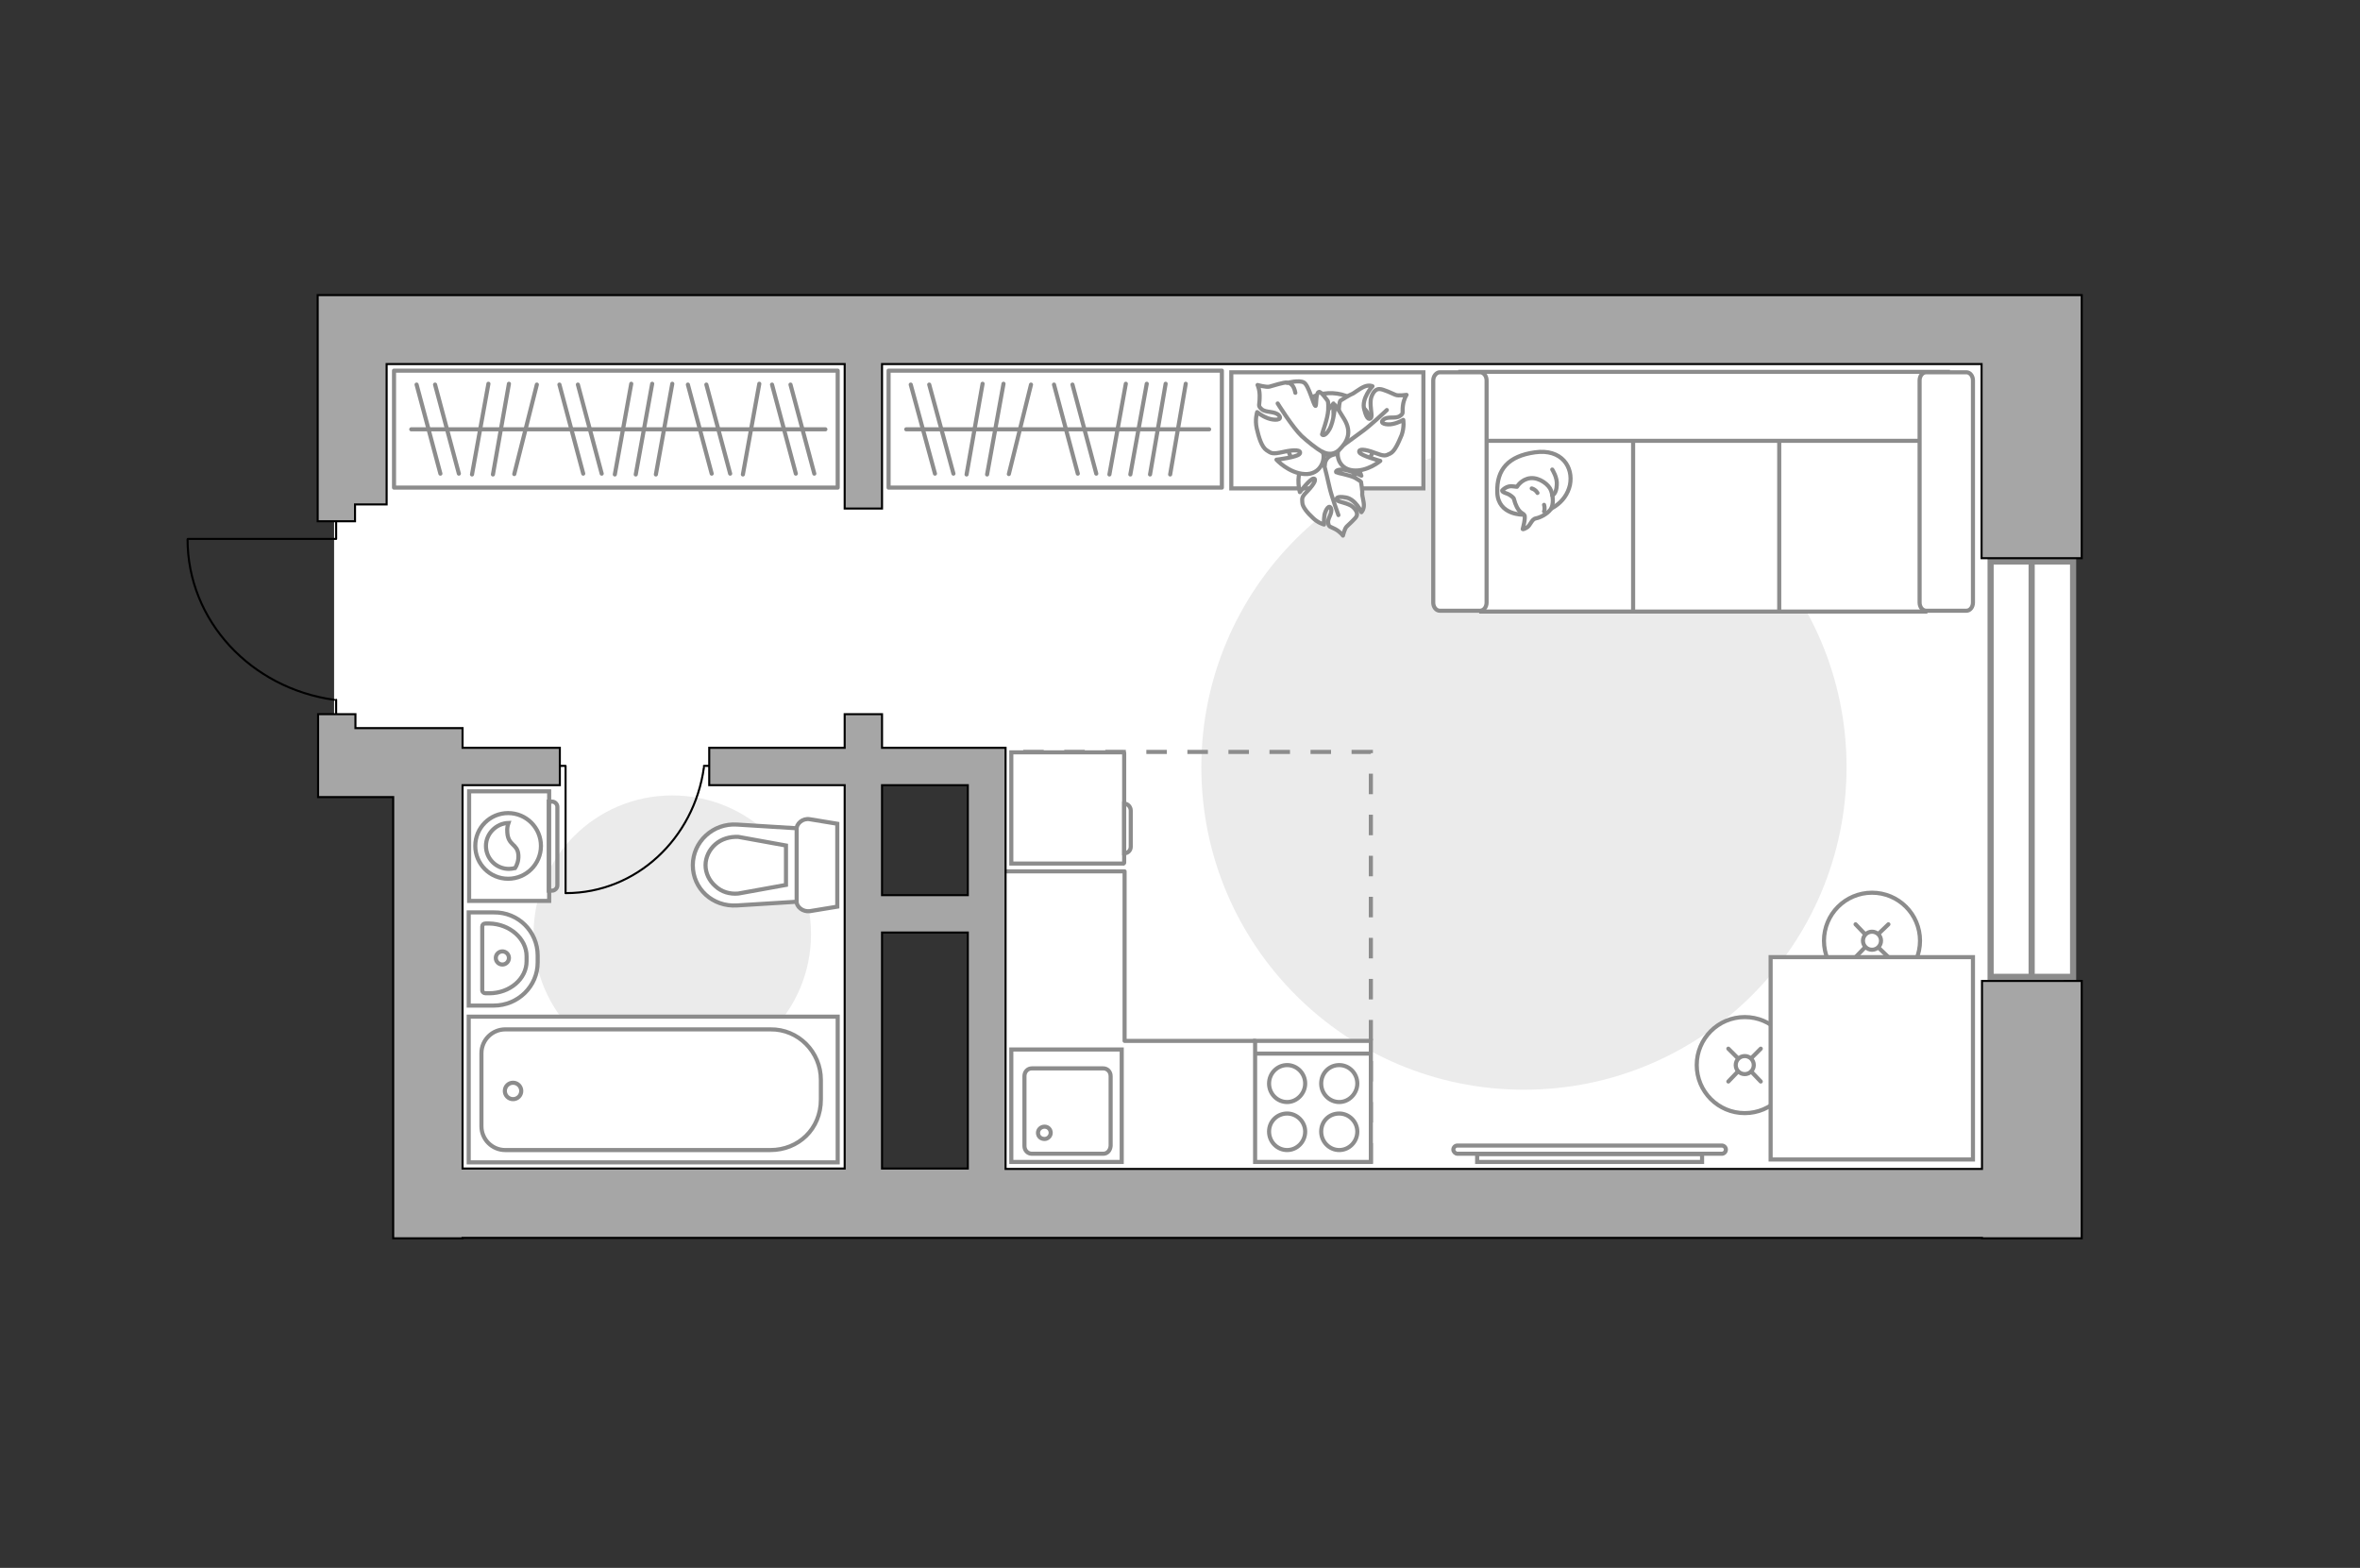 <?xml version="1.0" encoding="utf-8"?>
<!-- Generator: Adobe Illustrator 25.2.1, SVG Export Plug-In . SVG Version: 6.00 Build 0)  -->
<svg version="1.1" id="Слой_1" xmlns="http://www.w3.org/2000/svg" xmlns:xlink="http://www.w3.org/1999/xlink" x="0px" y="0px"
	 viewBox="0 0 575 382" style="enable-background:new 0 0 575 382;" xml:space="preserve">
<rect x="0" y="0" width="575" height="382" fill="#333333" stroke="none"/>
<style type="text/css">
	.st0{fill:#FFFFFF;}
	.st1{fill:#EBEBEB;}
	.st2{fill:#FFFFFF;stroke:#8C8C8C;stroke-miterlimit:10;}
	.st3{fill:#FFFFFF;stroke:#8C8C8C;stroke-linecap:round;stroke-miterlimit:10;}
	.st4{fill:none;stroke:#8C8C8C;stroke-linecap:round;stroke-miterlimit:10;}
	.st5{fill:#FFFFFF;stroke:#8C8C8C;stroke-linecap:round;stroke-linejoin:round;stroke-miterlimit:10;}
	.st6{fill:none;stroke:#8C8C8C;stroke-linecap:round;stroke-linejoin:round;stroke-miterlimit:10;}
	.st7{fill:none;stroke:#000000;stroke-width:0.5;stroke-linecap:round;stroke-linejoin:round;stroke-miterlimit:10;}
	.st8{fill:#FFFFFF;stroke:#8C8C8C;stroke-width:1.5;stroke-linecap:round;stroke-miterlimit:10;}
	.st9{fill:none;stroke:#8C8C8C;stroke-width:1.5;stroke-linecap:round;stroke-miterlimit:10;}
	.st10{fill-rule:evenodd;clip-rule:evenodd;fill:#FFFFFF;fill-opacity:0.1;stroke:#8C8C8C;stroke-miterlimit:10;}
	.st11{fill:none;stroke:#8C8C8C;stroke-miterlimit:10;stroke-dasharray:5,5;}
	.st12{fill:#A6A6A6;stroke:#000000;stroke-width:0.5;stroke-miterlimit:10;}
</style>
<g id="bg_1_">
	<rect x="240.5" y="80.3" class="st0" width="262.3" height="213"/>
	<rect x="81.4" y="80.3" class="st0" width="242.1" height="106.5"/>
	<rect x="101.7" y="167.2" class="st0" width="108.6" height="125.9"/>
</g>
<g id="furniture_1_">
	<path id="Vector_1_" class="st1" d="M371.3,265.5c43.4,0,78.6-35.2,78.6-78.6s-35.2-78.6-78.6-78.6s-78.6,35.2-78.6,78.6
		S327.9,265.5,371.3,265.5z"/>
	<path id="Vector_5_" class="st1" d="M163.8,261.4c18.7,0,33.8-15.1,33.8-33.8s-15.1-33.8-33.8-33.8c-18.7,0-33.8,15.1-33.8,33.8
		S145,261.4,163.8,261.4z"/>
	<g>
		<path id="Vector_8_1_" class="st2" d="M273.9,210.2v-26.7c0-0.1-0.1-0.2-0.2-0.2h-27.3v27.1h27.3
			C273.8,210.3,273.9,210.3,273.9,210.2z"/>
		<path id="Vector_9_1_" class="st2" d="M273.9,195.8v12.1c0.9,0,1.6-0.7,1.6-1.6v-8.8C275.5,196.6,274.8,195.8,273.9,195.8z"/>
	</g>
	<g>
		<circle class="st3" cx="425.1" cy="259.5" r="11.7"/>
		<line class="st4" x1="429" y1="255.5" x2="426.7" y2="257.8"/>
		<circle class="st3" cx="425.1" cy="259.5" r="2.2"/>
		<line class="st4" x1="423.4" y1="261.1" x2="421.1" y2="263.5"/>
		<line class="st4" x1="429" y1="263.5" x2="426.7" y2="261.1"/>
		<line class="st4" x1="423.4" y1="257.8" x2="421.1" y2="255.5"/>
	</g>
	<g>
		<circle class="st3" cx="456.1" cy="229.2" r="11.7"/>
		<line class="st4" x1="460.1" y1="225.2" x2="457.7" y2="227.5"/>
		<circle class="st3" cx="456.1" cy="229.2" r="2.2"/>
		<line class="st4" x1="454.4" y1="230.8" x2="452.1" y2="233.2"/>
		<line class="st4" x1="460.1" y1="233.2" x2="457.7" y2="230.9"/>
		<line class="st4" x1="454.4" y1="227.6" x2="452.1" y2="225.2"/>
	</g>
	<g>
		<rect x="96" y="90.3" class="st5" width="108.1" height="28.5"/>
		<line class="st6" x1="149.8" y1="115.6" x2="153.8" y2="93.5"/>
		<line class="st6" x1="181" y1="115.6" x2="185" y2="93.5"/>
		<line class="st6" x1="154.9" y1="115.6" x2="158.9" y2="93.5"/>
		<line class="st6" x1="159.8" y1="115.6" x2="163.8" y2="93.5"/>
		<line class="st6" x1="142.1" y1="115.4" x2="136.3" y2="93.7"/>
		<line class="st6" x1="146.6" y1="115.4" x2="140.8" y2="93.7"/>
		<line class="st6" x1="115" y1="115.6" x2="119" y2="93.5"/>
		<line class="st6" x1="120.1" y1="115.6" x2="124" y2="93.5"/>
		<line class="st6" x1="107.3" y1="115.4" x2="101.5" y2="93.7"/>
		<line class="st6" x1="111.8" y1="115.4" x2="106" y2="93.7"/>
		<line class="st6" x1="173.4" y1="115.4" x2="167.6" y2="93.7"/>
		<line class="st6" x1="177.9" y1="115.4" x2="172.1" y2="93.7"/>
		<line class="st6" x1="125.3" y1="115.5" x2="130.8" y2="93.7"/>
		<line class="st6" x1="193.9" y1="115.4" x2="188.1" y2="93.7"/>
		<line class="st6" x1="198.4" y1="115.4" x2="192.6" y2="93.7"/>
		<line class="st6" x1="100.2" y1="104.6" x2="201.1" y2="104.6"/>
	</g>
	<g>
		<rect x="216.5" y="90.3" class="st5" width="81.2" height="28.5"/>
		<line class="st6" x1="270.3" y1="115.6" x2="274.3" y2="93.5"/>
		<line class="st6" x1="275.4" y1="115.6" x2="279.4" y2="93.5"/>
		<line class="st6" x1="280.2" y1="115.6" x2="284" y2="93.5"/>
		<line class="st6" x1="285.1" y1="115.6" x2="288.9" y2="93.5"/>
		<line class="st6" x1="262.6" y1="115.4" x2="256.8" y2="93.7"/>
		<line class="st6" x1="267.1" y1="115.4" x2="261.3" y2="93.7"/>
		<line class="st6" x1="235.5" y1="115.6" x2="239.4" y2="93.5"/>
		<line class="st6" x1="240.5" y1="115.6" x2="244.5" y2="93.5"/>
		<line class="st6" x1="227.8" y1="115.4" x2="221.9" y2="93.7"/>
		<line class="st6" x1="232.3" y1="115.4" x2="226.4" y2="93.7"/>
		<line class="st6" x1="245.8" y1="115.5" x2="251.2" y2="93.7"/>
		<line class="st6" x1="220.8" y1="104.6" x2="294.6" y2="104.6"/>
	</g>
	<g>
		<polyline class="st7" points="137.8,217.6 137.8,186.6 132.8,186.6 		"/>
		<line class="st7" x1="176.1" y1="186.6" x2="171.5" y2="186.6"/>
		<path class="st7" d="M171.5,187c-2.4,17.3-16.5,30.6-33.6,30.6"/>
	</g>
	<g>
		<path class="st2" d="M419.5,281.1c0.6,0,1-0.5,1-1c0-0.6-0.5-1-1-1h-64.4c-0.6,0-1,0.5-1,1s0.5,1,1,1H419.5z"/>
		<rect x="359.9" y="281.2" class="st2" width="54.8" height="1.9"/>
	</g>
	<polyline class="st6" points="305.8,253.6 274,253.6 274,212.3 240.4,212.3 	"/>
	<g>
		<path id="Vector_54_4_" class="st2" d="M469.1,90.7h-37V149h37C469.1,149,469.1,90.7,469.1,90.7z"/>
		<path id="Vector_55_4_" class="st2" d="M433.5,90.7h-37V149h37V90.7z"/>
		<path id="Vector_56_5_" class="st2" d="M397.9,90.7h-37V149h37V90.7z"/>
		<path id="Vector_57_4_" class="st2" d="M471,107.4l3.5-16.8H355.8v16.8H471z"/>
		<path id="Vector_58_4_" class="st2" d="M467.7,92.7v54.1c0,1.1,0.7,2,1.6,2h9.8c0.9,0,1.6-0.9,1.6-2V92.7c0-1.1-0.7-2-1.6-2h-9.8
			C468.4,90.7,467.7,91.6,467.7,92.7z"/>
		<path id="Vector_59_4_" class="st2" d="M349.2,92.7v54.1c0,1.1,0.7,2,1.6,2h9.8c0.9,0,1.6-0.9,1.6-2V92.7c0-1.1-0.7-2-1.6-2h-9.8
			C350,90.7,349.2,91.6,349.2,92.7z"/>
		<g>
			<path class="st5" d="M371.2,125.4c0,0-6.2,0.2-6.4-5.4c-0.2-5.6,2.7-8.9,9.2-9.8s9.4,3.6,8.5,8
				C381.5,122.5,377.4,125.4,371.2,125.4z"/>
			<path class="st5" d="M368.8,121.4c0,0-0.6-0.8-1.8-1.2c-1.2-0.4-1-0.7-1-0.7s1.1-1.3,2.7-1c0.9,0.1,0.9,0.1,0.9,0.1
				s1.1-1.9,3.3-2.1c2.2-0.2,4.5,1.6,5,3s0.7,3.4-0.1,4.6c-0.8,1.1-2.5,2-3.6,2.2s-1.3,1.8-2.3,2.3c-0.9,0.5-0.9,0.3-0.9,0.3
				s0.8-2.9,0.4-3.4C371.1,124.9,369.8,125.2,368.8,121.4z"/>
			<path class="st5" d="M374.6,120.1c0,0-0.4-0.8-1.4-1.1"/>
			<path class="st5" d="M376.2,123c0,0,0.3,0.9,0,1.6"/>
			<path class="st6" d="M378.2,120.7c0,0,1-0.3,1.1-2.5c0.2-1.8-1.1-3.8-1.1-3.8"/>
		</g>
	</g>
	<rect x="431.4" y="233.2" class="st2" width="49.3" height="49.3"/>
	<rect x="300" y="90.7" class="st3" width="46.8" height="28.3"/>
	<g>
		<path id="Vector_60_2_" class="st2" d="M324.8,117.4c6-0.3,10.5-5.4,10.2-11.4c-0.3-6-5.4-10.5-11.4-10.2s-10.5,5.4-10.2,11.4
			C313.8,113.2,318.9,117.7,324.8,117.4z"/>
		<path class="st5" d="M322.8,113.3c0,0-0.1-1.9,2-2.5s4.1-0.5,5.5,2.2s1.4,2.9,1.4,2.9s-2.9-1.4-4.6-1.5c-1.7,0-1.7,0.6-1.5,0.7
			c0.1,0.1,3.1,0.6,4.5,1.3c1.4,0.8,1.5,1,1.5,1s0.4,2.4,0.3,2.8s0.4,1.9,0.4,2.9c0,1.1-0.6,1.7-0.6,1.7s-1.4-3.2-3.8-3.6
			s-2.4,0.3-2.1,0.7s2.8,0.7,3.8,1.6c1,0.9,1.2,1.7,0.9,2.3c-0.3,0.6-1.9,2-2.4,2.5s-0.9,2.2-0.9,2.2s-0.6-0.9-1.9-1.6
			c-1.3-0.7-1.5-0.4-1.7-1.5s1.1-2.3,0.7-3.5c-0.4-1.1-1.3,0.2-1.6,1.5c-0.2,1.3-0.1,2.4-0.1,2.4s-1.5-0.4-2.7-1.6
			c-1.3-1.2-2.6-2.7-2.6-3.8c-0.1-1.1-0.1-1.4,1.4-2.9c1.5-1.6,2.1-2.8,1.4-2.9c-0.8-0.1-3.4,3.3-3.4,3.3s-1-3.4,0.4-6.1
			C318.8,111.3,321.9,112.1,322.8,113.3z"/>
		<path class="st6" d="M326.1,125.5c0,0-1.7-4.6-2.2-6.9c-0.3-1.5-1-4.2-1.3-5.4c-0.4-1.7-0.3-3.4,0.3-5"/>
		<path class="st5" d="M326.3,109.1c0,0-2,1-3.6-1c-1.5-2-2.4-4.2-0.2-6.9c2.2-2.7,2.4-2.9,2.4-2.9s-0.2,3.7,0.5,5.6
			c0.7,1.8,1.5,1.5,1.5,1.3s-0.8-3.6-0.7-5.5s0.4-2.1,0.4-2.1s2.4-1.5,2.8-1.6s1.8-1.3,3-1.8c1.2-0.5,2-0.1,2-0.1s-2.8,3-2,5.7
			c0.7,2.8,1.4,2.4,1.7,1.9c0.3-0.6-0.5-3.3,0-4.9c0.5-1.5,1.3-2.1,2.1-2c0.8,0,3.1,1.1,3.8,1.4c0.7,0.3,2.7,0,2.7,0s-0.7,1-0.9,2.7
			c-0.2,1.7,0.3,1.8-0.8,2.5s-3-0.1-4,0.9c-1,0.9,0.9,1.3,2.3,1c1.5-0.3,2.6-1,2.6-1s0.3,1.7-0.4,3.7c-0.8,1.9-1.7,4-2.8,4.5
			c-1.2,0.6-1.4,0.7-3.8-0.2c-2.4-0.9-4-1-3.7-0.1c0.3,0.8,5.1,2.1,5.1,2.1s-3.2,2.7-6.7,2.3C326,114.2,325.4,110.6,326.3,109.1z"/>
		<path class="st6" d="M337.9,99.9c0,0-4.2,4-6.4,5.5c-1.4,1-4.1,3-5.2,3.8c-1.6,1.2-3.5,1.8-5.5,2"/>
		<g>
			<path class="st5" d="M315.6,95.7c-0.3-1.7-1.1-2.4-2-2.5c-0.8-0.1-3.5,0.8-4.3,1s-2.9-0.4-2.9-0.4s0.6,1.2,0.5,3.1
				c0,1.9-0.5,1.9,0.5,2.8s3.2,0.4,4.2,1.5c1,1.2-1.1,1.3-2.7,0.7c-1.6-0.6-2.6-1.5-2.6-1.5s-0.6,1.8-0.1,4s1.2,4.5,2.4,5.3
				c1.2,0.8,1.4,1,4.1,0.4s4.4-0.5,4,0.4S311,112,311,112s3,3.3,6.9,3.5s5.1-3.6,4.4-5.4c0,0,2.1,1.3,4-0.5c1.9-1.9,3.2-4.2,1.2-7.5
				c-2-3.3-2.2-3.4-2.2-3.4s-0.3,4-1.4,5.9s-1.8,1.4-1.8,1.2c0-0.2,1.4-3.8,1.5-5.8s-0.1-2.3-0.1-2.3s-1.7-2.5-2.2-2.2
				c-0.8,0.4-0.5,3.5-0.8,3.4c-0.5-0.2-1.6-5-2.8-5.7c-1.2-0.7-4.1,0.1-4.1,0.1"/>
			<path class="st6" d="M311.3,98.3c0,0,3.6,5.8,5.8,7.9c1.4,1.3,3.5,3,5.2,4"/>
		</g>
	</g>
</g>
<g id="windows_1_">
	<g>
		<rect x="485" y="136.8" class="st8" width="20.1" height="101.2"/>
		<line class="st9" x1="495" y1="237.2" x2="495" y2="137.7"/>
	</g>
</g>
<g id="plan">
	<g>
		<g>
			<path class="st2" d="M133.8,219.5v-26.7h-19.5v26.7H133.8z"/>
			<path class="st10" d="M135.8,215.7v-19.1c0-0.7-0.6-1.3-1.3-1.3h-0.8V217h0.8C135.2,217,135.8,216.4,135.8,215.7z"/>
		</g>
		<g>
			<circle class="st2" cx="123.8" cy="206.1" r="8"/>
			<path class="st2" d="M126.3,208.3c-0.2-2.8-2.5-2.2-2.7-5.5c-0.1-1.1,0.1-1.7,0.3-2.3c-3,0.1-5.5,2.6-5.5,5.6
				c0,3.1,2.5,5.6,5.6,5.6c0.5,0,1-0.1,1.5-0.2C125.9,210.9,126.4,209.7,126.3,208.3z"/>
		</g>
	</g>
	<g>
		<path id="Vector_134_2_" class="st2" d="M131,232.8v1.7c0,5.8-4.8,10.5-10.7,10.5h-6.1v-22.7h6.1C126.3,222.2,131,227,131,232.8z"
			/>
		<path id="Vector_133_2_" class="st2" d="M128.3,233v1.2c0,4.3-4.1,7.8-9.1,7.8h-0.9c-0.4,0-0.8-0.3-0.8-0.7v-15.6
			c0-0.4,0.3-0.7,0.8-0.7h0.9C124.2,225.1,128.3,228.7,128.3,233z"/>
		<circle class="st2" cx="122.4" cy="233.4" r="1.6"/>
	</g>
	<g>
		<path id="wc_3_" class="st2" d="M179.9,217.7"/>
		<g id="Group_26_2_">
			<path id="Vector_130_2_" class="st2" d="M194,219.3v-17c0-1.7,1.6-3,3.3-2.7l6.7,1.1v20.2l-6.7,1.1
				C195.6,222.2,194,221,194,219.3z"/>
			<path id="Vector_131_2_" class="st2" d="M168.8,210.8c0-5.7,4.9-10.3,10.8-9.9l14.5,0.9v17.9l-14.5,0.9
				C173.6,221,168.8,216.5,168.8,210.8z"/>
			<path id="Vector_132_2_" class="st2" d="M191.5,206l-11.6-2.1c-2.1-0.1-4.1,0.5-5.6,1.8s-2.4,3.2-2.4,5.1c0,1.9,0.9,3.8,2.4,5.1
				c1.5,1.4,3.5,2,5.6,1.8l11.6-2.1V206z"/>
		</g>
	</g>
	<g>
		<g>
			<path id="Vector_135_1_" class="st2" d="M204.1,283.2h-89.9v-35.5h89.9V283.2z"/>
			<path id="Vector_136_1_" class="st2" d="M200,263.1v4.8c0,7.2-5.5,12.3-12.3,12.3h-64.6c-3.2,0-5.8-2.6-5.8-5.8v-17.8
				c0-3.2,2.6-5.8,5.8-5.8h64.6C194.5,250.7,200,256.3,200,263.1z"/>
		</g>
		<circle class="st2" cx="125" cy="265.8" r="2"/>
	</g>
	<g>
		<path id="Vector_142_2_" class="st2" d="M334,283.1h-28.2v-29.5H334L334,283.1z"/>
		<g id="Group_28_2_">
			<g id="Group_29_2_">
				<path id="Vector_143_2_" class="st2" d="M313.6,271.3c2.4,0,4.4,2,4.4,4.4c0,2.5-2,4.5-4.4,4.5s-4.4-2-4.4-4.5
					S311.2,271.3,313.6,271.3z"/>
				<path id="Vector_144_2_" class="st2" d="M313.6,259.5c2.4,0,4.4,2,4.4,4.5c0,2.4-2,4.5-4.4,4.5s-4.4-2-4.4-4.5
					S311.2,259.5,313.6,259.5z"/>
			</g>
			<g id="Group_30_2_">
				<path id="Vector_145_2_" class="st2" d="M326.3,271.3c2.4,0,4.4,2,4.4,4.4c0,2.5-2,4.5-4.4,4.5s-4.4-2-4.4-4.5
					S323.8,271.3,326.3,271.3z"/>
				<path id="Vector_146_2_" class="st2" d="M326.3,259.5c2.4,0,4.4,2,4.4,4.5c0,2.4-2,4.5-4.4,4.5s-4.4-2-4.4-4.5
					S323.8,259.5,326.3,259.5z"/>
			</g>
		</g>
		<path id="Vector_147_2_" class="st2" d="M305.8,256.7h27.9"/>
	</g>
	<g>
		<g id="Group_27_2_">
			<path id="Vector_140_2_" class="st2" d="M246.4,255.7h26.9v27.4h-26.9V255.7z"/>
		</g>
		<path id="Vector_141_2_" class="st2" d="M268.8,281.1h-17.4c-1,0-1.8-0.8-1.8-1.9v-17c0-1.1,0.8-1.9,1.8-1.9h17.4
			c1,0,1.8,0.8,1.8,1.9v17C270.5,280.3,269.8,281.1,268.8,281.1z"/>
		<path id="Vector_139_2_" class="st2" d="M254.5,274.5c-0.9,0-1.6,0.7-1.6,1.5c0,0.9,0.7,1.5,1.6,1.5c0.8,0,1.5-0.7,1.5-1.5
			C256,275.2,255.4,274.5,254.5,274.5z"/>
	</g>
	<g>
		<polyline class="st7" points="45.8,131.3 81.9,131.3 81.9,125.4 		"/>
		<line class="st7" x1="81.9" y1="175.8" x2="81.9" y2="170.5"/>
		<path class="st7" d="M81.4,170.5c-20.2-2.8-35.7-19.2-35.7-39.1"/>
	</g>
	<polyline class="st11" points="229.3,183.2 334,183.2 334,287.8 	"/>
	<g>
		<polygon class="st12" points="77.4,127 86.5,127 86.5,122.9 94.2,122.9 94.2,88.7 205.8,88.7 205.8,123.9 214.9,123.9 214.9,88.7 
			482.8,88.7 482.8,136 507.2,136 507.2,71.9 495,71.9 495,71.9 91.1,71.9 91.1,71.9 77.4,71.9 77.4,122.9 77.4,122.9 		"/>
		<path class="st12" d="M86.5,194.2L86.5,194.2h9.3v90.5l0,0v16.9l0,0v0.1h16.9v-0.1h370.2v0.1h24.3V239h-24.3v45.8H245V182.2h-4.6
			h-4.6h-20.9V174h-9.1v8.2h-33v9.1h33v93.4h-93.1v-90.5l0,0v-2.9h23.7v-9.1h-23.7v-4.8H86.6V174h-9.1v20.2H86.5z M235.8,191.3v26.8
			h-20.9v-26.8H235.8z M214.9,227.2h20.9v57.5h-20.9V227.2z"/>
	</g>
</g>
<g id="points">
	<path id="bedroom" class="st6" d="M397.9,203.9"/>
	<path id="kitchen" class="st6" d="M300,217"/>
	<path id="wc_x5F_bedroom" class="st6" d="M159.8,229.2"/>
	<path id="hallway" class="st6" d="M149.8,150.2"/>
</g>
</svg>
